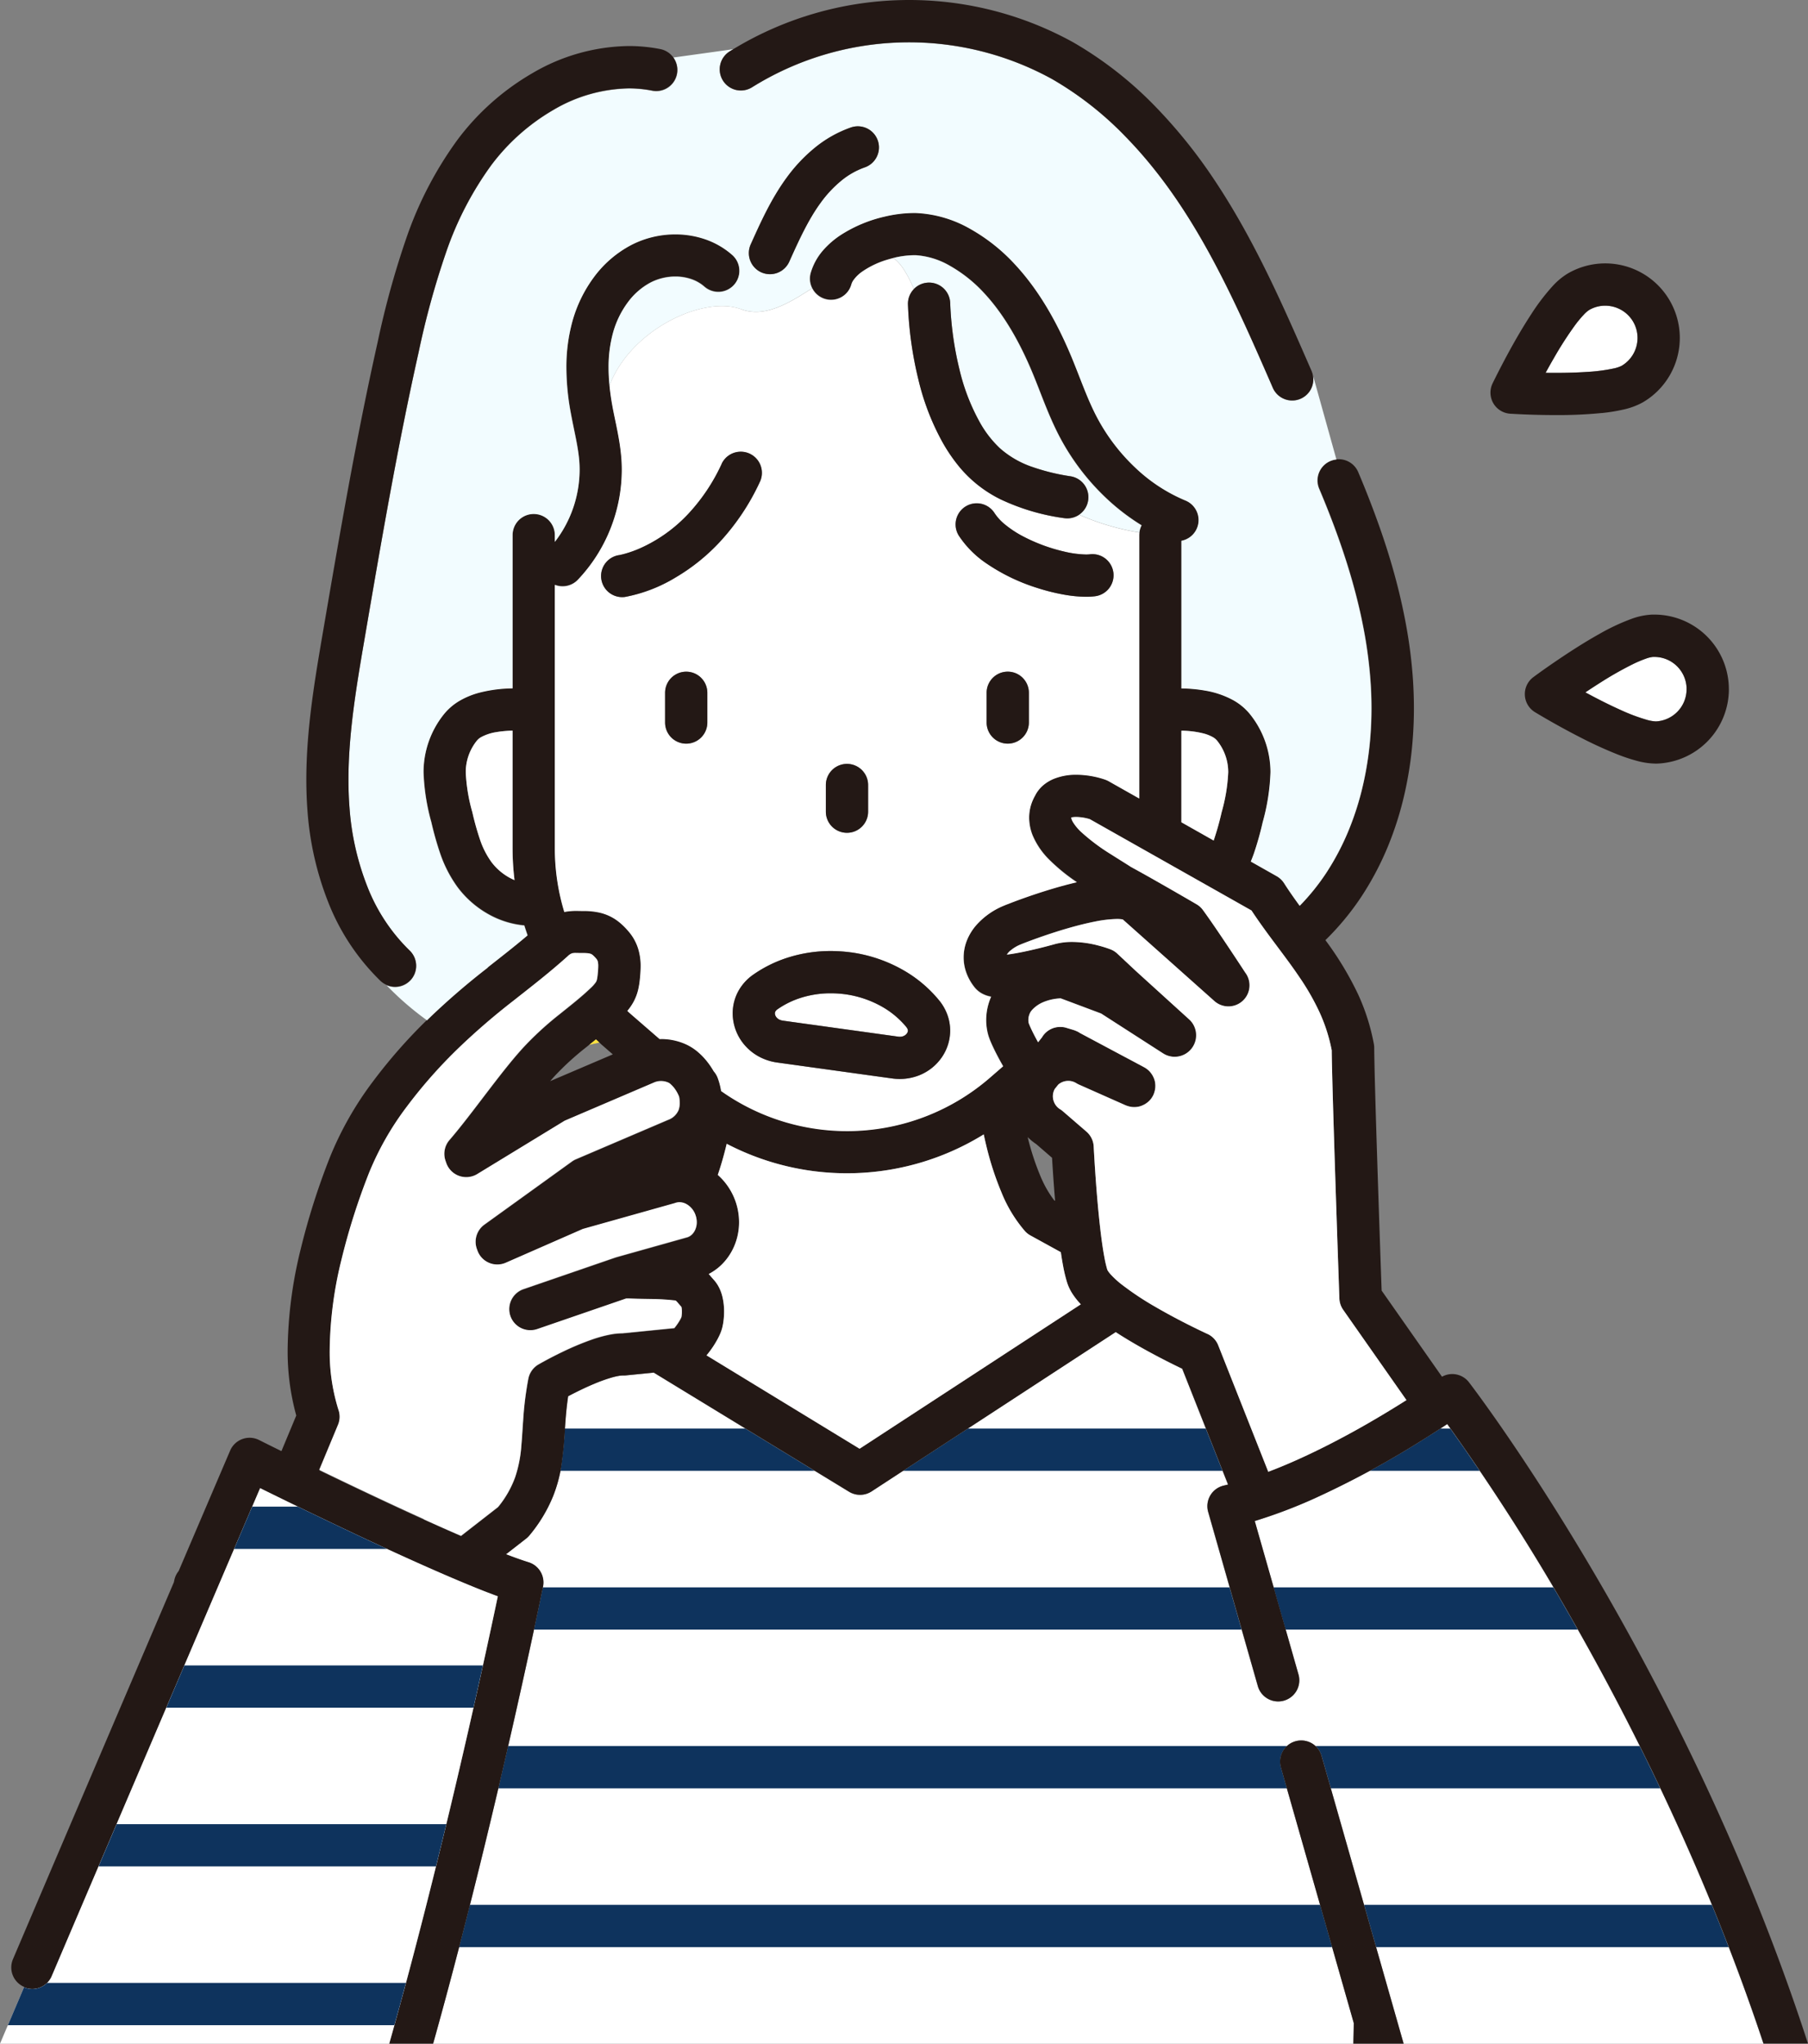<svg xmlns="http://www.w3.org/2000/svg" xmlns:xlink="http://www.w3.org/1999/xlink" width="485.16" height="548.34" viewBox="0 0 485.16 548.34">
  <rect x="0" y="0" width="485.16" height="548.34" fill="#808080" stroke="none"/>
  <defs>
    <clipPath id="clip-path">
      <path id="パス_81" data-name="パス 81" d="M145.69,425.71s-3.74,18.41-9.79,44.67c-5.16,22.41-12.02,50.55-19.7,77.96H363.16c.04-1.84.09-3.69.11-5.53l-19.56-68.6a5.672,5.672,0,0,1,10.91-3.11l22.03,77.24h96.53c-14.95-45.05-34.56-84.48-51.48-114.04a591.274,591.274,0,0,0-33.38-52.2c-2,1.33-4.56,2.99-7.58,4.86a245.7,245.7,0,0,1-28.04,15.09,134.019,134.019,0,0,1-16.04,6.07L348.4,449.3a5.672,5.672,0,1,1-10.91,3.11l-13.32-46.72a5.667,5.667,0,0,1,4.18-7.08c.38-.09.77-.19,1.15-.28l-12.3-31.09c-1.12-.54-2.62-1.27-4.37-2.16-3.76-1.92-8.61-4.54-13.15-7.47-.11-.07-.21-.14-.31-.21l-65.52,42.77a5.653,5.653,0,0,1-6.05.09L175.4,368.3l-7.56.75a6.1,6.1,0,0,1-.74.02h-.06a7.055,7.055,0,0,0-1.12.12,17.655,17.655,0,0,0-1.82.43,42.433,42.433,0,0,0-4.68,1.68c-2.4,1-4.88,2.21-7,3.34-.44,2.88-.66,5.61-.84,8.33a101.22,101.22,0,0,1-1.05,10.77,38.186,38.186,0,0,1-2.13,7.66,39.53,39.53,0,0,1-6.39,10.59,5.3,5.3,0,0,1-.9.87l-5.37,4.18c2.31.88,4.37,1.61,6.07,2.15a5.67,5.67,0,0,1,3.86,6.54Z" fill="#fff"/>
    </clipPath>
    <clipPath id="clip-path-2">
      <path id="パス_107" data-name="パス 107" d="M104.43,548.34c1.88-6.64,3.72-13.35,5.49-20.03,11.62-43.68,20.71-85.99,23.65-100-1.37-.51-2.81-1.05-4.32-1.65-3.43-1.36-7.18-2.94-11.12-4.65-7.87-3.42-16.45-7.38-24.4-11.14-9.76-4.62-18.58-8.93-23.94-11.58-.91,2.13-2.07,4.83-3.43,8.01-3.62,8.47-8.69,20.33-14.5,33.93-11.62,27.19-26.19,61.3-37.99,88.99h0a5.669,5.669,0,0,1-7.44,2.99c-2.29,5.38-4.45,10.45-6.44,15.13H104.42Z" fill="#fff"/>
    </clipPath>
  </defs>
  <g id="レイヤー_1" data-name="レイヤー 1" transform="translate(0.01)">
    <g id="グループ_24" data-name="グループ 24">
      <path id="パス_78" data-name="パス 78" d="M157.34,280.94a74.469,74.469,0,0,0-8.39,7.64c-.43.47-.88.97-1.34,1.5l16.81-7.18-2.83-2.46c-.27-.23-.51-.48-.77-.71-.93.22-1.84.42-2.74.61-.25.2-.5.4-.74.6Z" fill="none"/>
      <path id="パス_79" data-name="パス 79" d="M282.87,322.05l.26.14c-.4-4.73-.67-9.01-.82-11.56l-4.23-3.66a15.724,15.724,0,0,1-2.31-1.89,68.42,68.42,0,0,0,3.41,10.44,28.893,28.893,0,0,0,3.7,6.52Z" fill="none"/>
      <g id="グループ_20" data-name="グループ 20">
        <path id="パス_80" data-name="パス 80" d="M145.69,425.71s-3.74,18.41-9.79,44.67c-5.16,22.41-12.02,50.55-19.7,77.96H363.16c.04-1.84.09-3.69.11-5.53l-19.56-68.6a5.672,5.672,0,0,1,10.91-3.11l22.03,77.24h96.53c-14.95-45.05-34.56-84.48-51.48-114.04a591.274,591.274,0,0,0-33.38-52.2c-2,1.33-4.56,2.99-7.58,4.86a245.7,245.7,0,0,1-28.04,15.09,134.019,134.019,0,0,1-16.04,6.07L348.4,449.3a5.672,5.672,0,1,1-10.91,3.11l-13.32-46.72a5.667,5.667,0,0,1,4.18-7.08c.38-.09.77-.19,1.15-.28l-12.3-31.09c-1.12-.54-2.62-1.27-4.37-2.16-3.76-1.92-8.61-4.54-13.15-7.47-.11-.07-.21-.14-.31-.21l-65.52,42.77a5.653,5.653,0,0,1-6.05.09L175.4,368.3l-7.56.75a6.1,6.1,0,0,1-.74.02h-.06a7.055,7.055,0,0,0-1.12.12,17.655,17.655,0,0,0-1.82.43,42.433,42.433,0,0,0-4.68,1.68c-2.4,1-4.88,2.21-7,3.34-.44,2.88-.66,5.61-.84,8.33a101.22,101.22,0,0,1-1.05,10.77,38.186,38.186,0,0,1-2.13,7.66,39.53,39.53,0,0,1-6.39,10.59,5.3,5.3,0,0,1-.9.87l-5.37,4.18c2.31.88,4.37,1.61,6.07,2.15a5.67,5.67,0,0,1,3.86,6.54Z" fill="#fff"/>
        <g id="グループ_19" data-name="グループ 19" clip-path="url(#clip-path)">
          <g id="グループ_18" data-name="グループ 18">
            <line id="線_29" data-name="線 29" x2="611.78" transform="translate(-11.2 346.38)" fill="none" stroke="#0e335d" stroke-miterlimit="10" stroke-width="11.34"/>
            <line id="線_30" data-name="線 30" x2="611.78" transform="translate(-11.2 388.97)" fill="none" stroke="#0e335d" stroke-miterlimit="10" stroke-width="11.34"/>
            <line id="線_31" data-name="線 31" x2="611.78" transform="translate(-11.2 431.57)" fill="none" stroke="#0e335d" stroke-miterlimit="10" stroke-width="11.34"/>
            <line id="線_32" data-name="線 32" x2="611.78" transform="translate(-11.2 474.16)" fill="none" stroke="#0e335d" stroke-miterlimit="10" stroke-width="11.34"/>
            <line id="線_33" data-name="線 33" x2="611.78" transform="translate(-11.2 516.76)" fill="none" stroke="#0e335d" stroke-miterlimit="10" stroke-width="11.34"/>
          </g>
        </g>
      </g>
      <path id="パス_82" data-name="パス 82" d="M376.64,548.34,354.61,471.1a5.672,5.672,0,0,0-10.91,3.11l19.56,68.6c-.01,1.85-.07,3.69-.11,5.53h13.48Z" fill="#231815"/>
      <path id="パス_83" data-name="パス 83" d="M6.44,533.21h0a5.669,5.669,0,0,0,7.44-2.99h0c11.8-27.69,26.37-61.8,37.99-88.99,5.81-13.6,10.88-25.46,14.5-33.93,1.36-3.18,2.51-5.88,3.43-8.01,5.36,2.65,14.18,6.97,23.94,11.58,7.95,3.76,16.53,7.72,24.4,11.14,3.93,1.71,7.69,3.29,11.12,4.65q2.265.9,4.32,1.65c-2.94,14.01-12.03,56.32-23.65,100-1.78,6.68-3.61,13.38-5.49,20.03h11.78c7.68-27.41,14.53-55.55,19.7-77.96,6.05-26.26,9.78-44.63,9.79-44.67a5.66,5.66,0,0,0-3.86-6.54c-1.7-.53-3.76-1.26-6.07-2.15l5.37-4.18a6.172,6.172,0,0,0,.9-.87,39.684,39.684,0,0,0,6.39-10.59,38.188,38.188,0,0,0,2.13-7.66,100.975,100.975,0,0,0,1.05-10.77c.18-2.72.4-5.45.84-8.33,2.12-1.12,4.6-2.34,7-3.34a42.422,42.422,0,0,1,4.68-1.68,17.646,17.646,0,0,1,1.82-.43,7.055,7.055,0,0,1,1.12-.12h.06c.24,0,.5,0,.74-.02l7.56-.75,52.4,31.96a5.674,5.674,0,0,0,6.05-.09l65.52-42.77c.11.07.21.14.31.21,4.53,2.93,9.39,5.55,13.15,7.47,1.75.89,3.25,1.63,4.37,2.16l12.3,31.09c-.38.09-.77.2-1.15.28a5.667,5.667,0,0,0-4.18,7.08l13.32,46.72a5.672,5.672,0,1,0,10.91-3.11L336.7,408.1a135.745,135.745,0,0,0,16.04-6.07,243.3,243.3,0,0,0,28.04-15.09c3.02-1.87,5.58-3.53,7.58-4.86a592.864,592.864,0,0,1,33.38,52.2c16.92,29.56,36.53,69,51.48,114.04h11.93c-15.54-47.91-36.3-89.59-54.05-120.51-20.39-35.5-36.83-56.8-36.94-56.95a5.65,5.65,0,0,0-7.22-1.47l-16.2-23.11c0-.25-.02-.52-.03-.83-.2-5.6-.69-19.73-1.13-33.45-.22-6.86-.43-13.61-.58-19.14-.08-2.76-.14-5.22-.18-7.22s-.07-3.56-.07-4.47a5.859,5.859,0,0,0-.09-1.02,56.722,56.722,0,0,0-4.22-13.33,85.842,85.842,0,0,0-8.79-14.57l.03-.03a71.593,71.593,0,0,0,9.77-11.86,79.942,79.942,0,0,0,7.03-13.39,88.426,88.426,0,0,0,4.48-14.33,99.093,99.093,0,0,0,2.16-14.83q.285-3.9.28-7.82c0-2.37-.08-4.74-.22-7.1a129.392,129.392,0,0,0-1.78-14.62c-.86-4.81-1.96-9.57-3.25-14.26s-2.78-9.31-4.42-13.87-3.4-9.05-5.27-13.46a5.675,5.675,0,0,0-5.79-3.44,5.745,5.745,0,0,0-1.64.42,5.682,5.682,0,0,0-3.02,7.43c1.8,4.25,3.49,8.55,5.04,12.87s2.95,8.68,4.16,13.07,2.23,8.79,3.02,13.22a118.038,118.038,0,0,1,1.62,13.35q.2,3.18.2,6.38c0,2.34-.08,4.68-.25,7a88.8,88.8,0,0,1-1.92,13.16,77.3,77.3,0,0,1-3.91,12.51,68.176,68.176,0,0,1-6.02,11.48A58.965,58.965,0,0,1,348.8,243c-1.47-2.01-2.88-4.01-4.18-6.06a5.719,5.719,0,0,0-1.99-1.89l-6.95-3.93c.28-.67.53-1.33.77-1.99a86.006,86.006,0,0,0,2.42-8.55h0a56.262,56.262,0,0,0,2.09-13.38v-.37h0a24.863,24.863,0,0,0-5.45-15.2,15.5,15.5,0,0,0-4.57-3.83,23.937,23.937,0,0,0-7.59-2.57,40.476,40.476,0,0,0-6.29-.57v-39.6a5.67,5.67,0,0,0,1.06-10.83,43.636,43.636,0,0,1-13.44-8.81,51.848,51.848,0,0,1-10.38-13.7c-2.48-4.74-4.33-10.17-6.68-15.87-3.69-8.87-8.51-17.8-15.43-25.18a48.608,48.608,0,0,0-11.89-9.36,32.1,32.1,0,0,0-14.16-4.19c-.31-.01-.62-.02-.94-.02a33.86,33.86,0,0,0-7.77.97,36.784,36.784,0,0,0-11.64,4.85,23.519,23.519,0,0,0-4.92,4.24,15.821,15.821,0,0,0-3.3,6.04,5.67,5.67,0,1,0,10.92,3.06,4.079,4.079,0,0,1,.51-1.08,9.585,9.585,0,0,1,2.49-2.42,23.643,23.643,0,0,1,6.74-3.16c.5-.15,1-.29,1.51-.41a23.785,23.785,0,0,1,5.47-.74h.52a21.056,21.056,0,0,1,9.12,2.8,37.608,37.608,0,0,1,9.08,7.18c5.57,5.92,9.87,13.65,13.22,21.76,2.17,5.21,4.1,10.97,7.09,16.76a63.154,63.154,0,0,0,12.67,16.73,58.392,58.392,0,0,0,9.45,7.24,5.792,5.792,0,0,0-.59,1.89,5.676,5.676,0,0,0-.05.72v70.65l-8.21-4.64a6.227,6.227,0,0,0-.99-.44,24.388,24.388,0,0,0-7.65-1.3,15.667,15.667,0,0,0-5.99,1.07,10.744,10.744,0,0,0-2.86,1.7,8.975,8.975,0,0,0-2.11,2.57h0a1.509,1.509,0,0,0-.09.18c-.04.08-.09.15-.13.23h0a12.528,12.528,0,0,0-1.08,2.6,12.011,12.011,0,0,0-.44,3.18,13.038,13.038,0,0,0,.97,4.83,20.383,20.383,0,0,0,4.35,6.37,49.756,49.756,0,0,0,7.48,6.11c-4.24.98-8.45,2.29-11.92,3.46-1.94.66-3.63,1.27-4.95,1.77-.66.25-1.23.47-1.69.65s-.8.32-1.08.44a20.045,20.045,0,0,0-7.45,5.33,14.381,14.381,0,0,0-2.37,3.89,12.194,12.194,0,0,0-.15,8.86,13.783,13.783,0,0,0,2.15,3.78,6.76,6.76,0,0,0,2.21,1.8,8.069,8.069,0,0,0,2.26.74,15.563,15.563,0,0,0-1.33,6.27,14.854,14.854,0,0,0,.48,3.76c.1.39.2.69.31,1,.2.57.44,1.12.7,1.72.77,1.72,1.86,3.84,3.06,5.91l-3.56,3.09a58.487,58.487,0,0,1-72.11,3.55,17.976,17.976,0,0,0-.95-3.61,5.969,5.969,0,0,0-1.04-1.69,20.158,20.158,0,0,0-2.04-2.95,18.139,18.139,0,0,0-2.4-2.4,13.333,13.333,0,0,0-3.1-1.93,16.184,16.184,0,0,0-6.54-1.38c-.14,0-.29.02-.43.02l-7.95-6.9c-.25-.21-.47-.44-.72-.66l.21-.24a14.652,14.652,0,0,0,1.36-2,13.257,13.257,0,0,0,1.31-3.32,20.575,20.575,0,0,0,.51-3.18c.09-1,.19-2.07.19-3.25a15.328,15.328,0,0,0-.65-4.64,13.167,13.167,0,0,0-2.68-4.79,20.759,20.759,0,0,0-2.2-2.2,12.849,12.849,0,0,0-5.88-2.83,19.588,19.588,0,0,0-4-.36h-.36c-.37,0-.88-.02-1.54-.02a15.928,15.928,0,0,0-3.18.29,58.3,58.3,0,0,1-2.54-16.99V156.86a5.643,5.643,0,0,0,6.16-1.35,42.287,42.287,0,0,0,8.73-13.63,42.976,42.976,0,0,0,3.08-15.87c0-.96-.03-1.92-.1-2.89-.4-5.44-1.72-10.23-2.48-14.56-.31-1.73-.56-3.45-.72-5.17-.16-1.62-.25-3.23-.25-4.81a34.611,34.611,0,0,1,1.19-9.36,24.8,24.8,0,0,1,3.89-8.06,18.23,18.23,0,0,1,6.26-5.46,14.572,14.572,0,0,1,6.56-1.56,13.2,13.2,0,0,1,4.31.7,10.427,10.427,0,0,1,3.47,1.99,5.667,5.667,0,1,0,7.51-8.49,21.583,21.583,0,0,0-7.26-4.21,24.521,24.521,0,0,0-8.02-1.32,25.767,25.767,0,0,0-11.74,2.81,29.56,29.56,0,0,0-10.19,8.79,35.879,35.879,0,0,0-5.7,11.77A46.135,46.135,0,0,0,152,98.59a67.412,67.412,0,0,0,1.15,11.99c.91,4.96,2.06,9.36,2.33,13.35.05.69.07,1.39.07,2.09a31.744,31.744,0,0,1-6.64,19.3V143.5a5.67,5.67,0,1,0-11.34,0v41.12a36.664,36.664,0,0,0-8.82,1.13,22.138,22.138,0,0,0-5.06,2.01,15.5,15.5,0,0,0-4.57,3.83,24.9,24.9,0,0,0-5.45,15.19h0v.38a56.6,56.6,0,0,0,2.09,13.37h0a83.386,83.386,0,0,0,2.42,8.55,34.073,34.073,0,0,0,4.64,8.93h0a26.361,26.361,0,0,0,8.34,7.27,24.134,24.134,0,0,0,9.55,2.97c.28.89.57,1.78.88,2.65-3.56,3.02-7.02,5.7-10.66,8.57a196.043,196.043,0,0,0-15.3,13.15c-.34.32-.67.65-1,.98a140.838,140.838,0,0,0-14.62,16.65A89.714,89.714,0,0,0,88.56,310.4a188.848,188.848,0,0,0-7.98,25.16,116.2,116.2,0,0,0-3.4,26.4,64.486,64.486,0,0,0,2.31,17.84l-3.98,9.55c-.76-.38-1.46-.72-2.09-1.03-1.24-.62-2.22-1.1-2.89-1.44-.33-.17-.59-.29-.76-.38s-.26-.13-.26-.13a5.675,5.675,0,0,0-7.76,2.83s-5.6,13.09-13.82,32.33a5.607,5.607,0,0,0-1.16,2.43c-.04.18-.07.36-.11.54C34.45,453.06,17.11,493.65,3.47,525.66a5.669,5.669,0,0,0,2.99,7.44ZM317.01,196.05a25.94,25.94,0,0,1,5.89.73,11.12,11.12,0,0,1,2.44.94,4.09,4.09,0,0,1,1.25,1,13.466,13.466,0,0,1,2.99,8.3v.22a46.636,46.636,0,0,1-1.77,10.7h0a74.512,74.512,0,0,1-2.08,7.41c-.02.06-.04.11-.06.17l-8.65-4.89V196.04Zm-45.99,59.07a10.146,10.146,0,0,1,2.74-1.69c.12-.05.58-.24,1.2-.48,2.2-.85,6.73-2.51,11.58-3.91,2.42-.7,4.93-1.34,7.24-1.79a32.248,32.248,0,0,1,5.9-.7,8.847,8.847,0,0,1,1.57.12h.02l24.58,21.9a5.662,5.662,0,0,0,8.24-7.7c-.01-.02-.02-.03-.03-.05s-1.82-2.79-4.13-6.26c-1.15-1.73-2.43-3.63-3.67-5.45s-2.45-3.54-3.48-4.96a5.664,5.664,0,0,0-1.72-1.55s-2.9-1.69-6.55-3.79c-3.59-2.06-7.88-4.5-10.99-6.19-1.61-1.04-3.45-2.16-5.35-3.38a53.721,53.721,0,0,1-8.09-6.05,12.781,12.781,0,0,1-2.18-2.63,4.437,4.437,0,0,1-.38-.82,1.272,1.272,0,0,1-.07-.36v-.07a.812.812,0,0,0,.09-.02,6.869,6.869,0,0,1,1.27-.11,13.1,13.1,0,0,1,3.62.59l43.38,24.5c4.3,6.52,8.99,12.13,12.85,17.87a65.316,65.316,0,0,1,5.39,9.4,44.909,44.909,0,0,1,3.29,10.25c0,1.22.04,2.9.09,5,.2,8.63.69,24,1.13,37.24s.83,24.32.83,24.33a5.651,5.651,0,0,0,1.02,3.05l16.98,24.23c-3.1,1.97-6.85,4.27-11.04,6.65a208.731,208.731,0,0,1-18.63,9.52c-2.46,1.1-4.94,2.12-7.41,3.06l-13.42-33.92a5.63,5.63,0,0,0-2.92-3.07h-.01c-.32-.15-7.03-3.23-13.79-7.17a78.857,78.857,0,0,1-9.27-6.15,23.438,23.438,0,0,1-2.93-2.7,7.269,7.269,0,0,1-.7-.91,1.547,1.547,0,0,1-.13-.24l-.02-.04a29.679,29.679,0,0,1-.75-3.16c-.46-2.4-.88-5.52-1.25-8.8-.55-4.93-.96-10.22-1.24-14.27-.14-2.02-.24-3.73-.31-4.94-.03-.6-.06-1.07-.08-1.4a3.268,3.268,0,0,0-.02-.37v-.12a5.63,5.63,0,0,0-1.96-4.01l-6.31-5.45a5.508,5.508,0,0,0-.73-.54,4.047,4.047,0,0,1-1.45-1.52,4.207,4.207,0,0,1-.51-1.99,4.056,4.056,0,0,1,.51-1.95l.94-1.17a4.06,4.06,0,0,1,.69-.48,4.207,4.207,0,0,1,1.99-.51,4.062,4.062,0,0,1,2.15.61c.2.12.46.26.67.36l12.57,5.58s.05.02.08.03c.1.04.2.08.3.11a2.248,2.248,0,0,0,.24.08c.1.03.2.06.3.08.08.02.16.04.25.06s.2.03.29.05.17.03.26.04.18.01.28.02.19.01.28.01h.26a1.321,1.321,0,0,0,.28-.02,2.3,2.3,0,0,0,.26-.03c.09-.01.19-.03.28-.04l.26-.06a2.678,2.678,0,0,0,.27-.07c.09-.03.17-.06.26-.09s.17-.06.25-.09.18-.08.26-.12.16-.07.23-.11c.09-.04.17-.09.26-.14a2.527,2.527,0,0,0,.22-.13c.08-.05.16-.11.24-.17l.21-.15c.07-.06.15-.12.22-.18s.14-.12.2-.18l.19-.19c.07-.07.13-.14.2-.22s.11-.13.16-.2.13-.16.19-.25c.05-.07.09-.14.14-.22s.11-.18.16-.27c.01-.02.03-.05.04-.07.03-.06.06-.12.09-.19l.09-.18c.01-.03.02-.05.03-.08.04-.1.08-.2.11-.3a2.248,2.248,0,0,0,.08-.24c.03-.1.06-.2.08-.3.02-.08.04-.16.06-.25s.03-.2.05-.29.03-.17.04-.26a2.641,2.641,0,0,1,.02-.28c0-.09.01-.18.01-.28v-.26a1.275,1.275,0,0,0-.02-.28,2.3,2.3,0,0,0-.03-.26,2.693,2.693,0,0,0-.04-.28c-.02-.09-.04-.17-.06-.26a2.678,2.678,0,0,0-.07-.27c-.03-.09-.06-.17-.09-.26s-.06-.17-.09-.25-.08-.17-.12-.26-.07-.16-.11-.23c-.04-.09-.09-.17-.14-.26a2.527,2.527,0,0,0-.13-.22c-.05-.08-.11-.16-.17-.24l-.15-.21c-.06-.07-.12-.15-.18-.22s-.12-.14-.18-.2l-.19-.19c-.07-.07-.14-.13-.21-.2a6,6,0,0,0-1.01-.69l-17.23-9.19c-.17-.11-.3-.19-.4-.25-.24-.13-.37-.19-.48-.24-.2-.09-.31-.13-.41-.17-.17-.06-.29-.1-.42-.15-.42-.14-.89-.28-1.29-.39l-.47-.14-.06-.02h-.01c-.12-.04-.24-.08-.36-.11-.06-.01-.11-.03-.21-.05-.05-.01-.11-.02-.23-.04-.06-.01-.14-.02-.26-.04a5.818,5.818,0,0,0-.71-.04h-.15a2.6,2.6,0,0,0-.41.03,5.963,5.963,0,0,0-.67.11,6.181,6.181,0,0,0-.88.27,5.478,5.478,0,0,0-.98.51,5.6,5.6,0,0,0-1.78,1.86.076.076,0,0,1-.02.04l-1.04,1.3c-.5-.9-.98-1.81-1.39-2.63-.35-.7-.65-1.34-.85-1.82-.1-.24-.18-.44-.23-.56l-.03-.09a3.555,3.555,0,0,1-.11-.89,4.367,4.367,0,0,1,.52-2.02,4.084,4.084,0,0,1,.62-.81,8.421,8.421,0,0,1,2.81-1.92,13.241,13.241,0,0,1,4.73-1.04l10.85,4.07,16.63,10.7a5.76,5.76,0,0,0,7.13-9l-14.45-13.12-4.97-4.65a5.736,5.736,0,0,0-1.8-1.14,30.4,30.4,0,0,0-3.2-1.01,28.511,28.511,0,0,0-7.1-.99,17.669,17.669,0,0,0-4.65.58l-.07.02h-.02c-.27.08-2.99.84-6.17,1.57-1.59.36-3.29.71-4.83.97-.65.11-1.26.19-1.82.26a4.669,4.669,0,0,1,.87-1.02Zm12.11,67.08-.26-.14a29.283,29.283,0,0,1-3.7-6.52,68.787,68.787,0,0,1-3.41-10.44,15.111,15.111,0,0,0,2.31,1.89l4.23,3.66c.15,2.55.42,6.83.82,11.56Zm-93.38,41.26a25.406,25.406,0,0,0,2.38-3.42,18.981,18.981,0,0,0,.91-1.72,11.967,11.967,0,0,0,.73-1.94,14.551,14.551,0,0,0,.39-2.11,19.456,19.456,0,0,0,.14-2.36,16.654,16.654,0,0,0-.45-3.99,11.905,11.905,0,0,0-.79-2.25,9.371,9.371,0,0,0-1.59-2.37c-.29-.32-.62-.72-1.07-1.23l-.22-.25a14.706,14.706,0,0,0,3.32-2.37,15.359,15.359,0,0,0,3.46-4.97,16.383,16.383,0,0,0,1.36-6.55,16.986,16.986,0,0,0-5.71-12.7c.92-2.67,1.71-5.48,2.39-8.34a69.782,69.782,0,0,0,68.97-2.52c.21.97.42,1.95.66,2.91A80.978,80.978,0,0,0,268.76,320a37.1,37.1,0,0,0,6.28,10.33,5.545,5.545,0,0,0,1.47,1.16l8.15,4.48c.19,1.28.39,2.53.61,3.69a37.793,37.793,0,0,0,1.09,4.51,12.755,12.755,0,0,0,1.38,2.9,19.664,19.664,0,0,0,2.29,2.89l-59.37,38.75-41.07-25.05.16-.19ZM136.63,235.45a15.166,15.166,0,0,1-4.75-4.13,22.545,22.545,0,0,1-3.06-5.97,74.735,74.735,0,0,1-2.08-7.42h0a46.473,46.473,0,0,1-1.77-10.69v-.22a13.487,13.487,0,0,1,2.99-8.3,4.09,4.09,0,0,1,1.25-1,12.94,12.94,0,0,1,4-1.29,29.025,29.025,0,0,1,4.32-.39v31.67a69.38,69.38,0,0,0,.53,8.43,12.537,12.537,0,0,1-1.43-.69Zm24.97,44.99,2.83,2.46-16.81,7.18c.46-.52.9-1.03,1.34-1.5a74.469,74.469,0,0,1,8.39-7.64c.25-.2.49-.4.74-.6.6-.48,1.2-.97,1.81-1.46.31.28.61.57.92.85.26.23.51.48.77.71ZM90.85,378.39a51.647,51.647,0,0,1-2.36-16.33,104.968,104.968,0,0,1,3.1-23.79,175.991,175.991,0,0,1,7.5-23.62,78.37,78.37,0,0,1,10.02-17.56,130.028,130.028,0,0,1,14.36-16.2,183.986,183.986,0,0,1,14.46-12.42c4.64-3.67,9.34-7.27,14.46-11.87a3.232,3.232,0,0,1,1.12-.74,3.392,3.392,0,0,1,1.08-.1c.38,0,.89.02,1.54.02h.34a9.6,9.6,0,0,1,1.62.11,1.988,1.988,0,0,1,.49.13,1.552,1.552,0,0,1,.42.25,7.7,7.7,0,0,1,1,1.01,1.69,1.69,0,0,1,.4.69,4.61,4.61,0,0,1,.14,1.3c0,.55-.05,1.28-.14,2.16a10.283,10.283,0,0,1-.2,1.41,2.071,2.071,0,0,1-.29.74,10.286,10.286,0,0,1-1.46,1.63c-2.52,2.41-5.24,4.53-8.25,6.95a84.932,84.932,0,0,0-9.6,8.78c-3.32,3.6-6.76,8.09-10.2,12.59-3.42,4.49-6.83,8.99-9.78,12.41a5.645,5.645,0,0,0-1.05,5.61l.21.6a5.676,5.676,0,0,0,8.3,2.95l23.47-14.32,24.11-10.31a4.917,4.917,0,0,1,1.74-.33,4.777,4.777,0,0,1,1.97.42,2.456,2.456,0,0,1,.5.33,7.716,7.716,0,0,1,1.31,1.45,9.087,9.087,0,0,1,1,1.83l.06.12a8.662,8.662,0,0,1,.16,1.63,5.771,5.771,0,0,1-.3,1.99,4.847,4.847,0,0,1-1.07,1.54,4.8,4.8,0,0,1-1.63,1.04l-.18.07-24.64,10.53a5.838,5.838,0,0,0-1.09.61l-23.5,16.94a5.688,5.688,0,0,0-2.03,6.5l.16.44a5.668,5.668,0,0,0,7.62,3.3l20.67-9.06,24.55-6.9.31-.1a3.352,3.352,0,0,1,1.08-.18,3.939,3.939,0,0,1,1.86.5,5.341,5.341,0,0,1,2.45,2.99,5.63,5.63,0,0,1,.32,1.85,4.939,4.939,0,0,1-.41,2.01,3.955,3.955,0,0,1-.9,1.31,3.146,3.146,0,0,1-1.17.72l-19.11,5.37s-.05.02-.08.03a1.544,1.544,0,0,0-.23.07l-24.59,8.46a5.673,5.673,0,1,0,3.69,10.73l23.87-8.21c.15,0,.3-.01.41-.01h.17c3.54.13,5.57.13,7.17.17s2.77.09,5.14.34a2.337,2.337,0,0,1,.36.06l.07.02.07.06a7.352,7.352,0,0,1,.57.62c.22.26.52.6.86.99.02.08.04.18.06.31a6.6,6.6,0,0,1,.06.95,7.891,7.891,0,0,1-.06,1.02c-.02.15-.04.27-.05.37a.155.155,0,0,1-.02.08,6.3,6.3,0,0,1-.38.76,15.178,15.178,0,0,1-1.4,2.05c-.05.06-.09.1-.13.15l-13.89,1.38a16.868,16.868,0,0,0-3.05.29,34.567,34.567,0,0,0-5.2,1.4,74.17,74.17,0,0,0-7.69,3.21c-2.46,1.17-4.73,2.38-6.57,3.43a5.686,5.686,0,0,0-2.76,3.83,89.18,89.18,0,0,0-1.39,11.11c-.18,2.48-.3,4.75-.49,6.84a34.645,34.645,0,0,1-1.66,8.49,27.326,27.326,0,0,1-4.59,8.02l-9.94,7.74c-3.2-1.39-6.56-2.87-9.96-4.42-9.78-4.43-19.94-9.27-28.04-13.2l5.03-12.08a5.628,5.628,0,0,0,.14-3.98Z" fill="#231815"/>
      <path id="パス_84" data-name="パス 84" d="M286.04,276.29h0v0Z" fill="#231815"/>
      <path id="パス_85" data-name="パス 85" d="M194.99,306.9c-.68,2.86-1.48,5.66-2.39,8.34a16.986,16.986,0,0,1,5.71,12.7,16.214,16.214,0,0,1-1.36,6.55,15.576,15.576,0,0,1-3.46,4.97,14.706,14.706,0,0,1-3.32,2.37c.07.08.16.17.22.25.44.51.78.91,1.07,1.23a9.645,9.645,0,0,1,1.59,2.37,11.243,11.243,0,0,1,.79,2.25,16.653,16.653,0,0,1,.45,3.99,19.332,19.332,0,0,1-.14,2.36,16.042,16.042,0,0,1-.39,2.11,11.97,11.97,0,0,1-.73,1.94c-.27.58-.58,1.15-.91,1.72a26.742,26.742,0,0,1-2.38,3.42l-.16.19,41.07,25.05,59.37-38.75a19.022,19.022,0,0,1-2.29-2.89,12.555,12.555,0,0,1-1.38-2.9,37.791,37.791,0,0,1-1.09-4.51c-.22-1.16-.42-2.4-.61-3.69l-8.15-4.48a5.664,5.664,0,0,1-1.47-1.16A37.1,37.1,0,0,1,268.75,320a81.32,81.32,0,0,1-4.13-12.72c-.23-.96-.45-1.94-.66-2.91a69.782,69.782,0,0,1-68.97,2.52Z" fill="#fff"/>
      <path id="パス_86" data-name="パス 86" d="M245.23,77.54a5.594,5.594,0,0,1,3.84-1.71,5.681,5.681,0,0,1,5.89,5.44,88.531,88.531,0,0,0,2.48,17.84,55.263,55.263,0,0,0,5.34,13.97,28.754,28.754,0,0,0,5.5,7.17,25.652,25.652,0,0,0,8.91,5.1,56.349,56.349,0,0,0,10.07,2.44,5.667,5.667,0,0,1,2.29,10.29,65.9,65.9,0,0,0,16.17,4.77,5.792,5.792,0,0,1,.59-1.89,57.83,57.83,0,0,1-9.45-7.24,62.944,62.944,0,0,1-12.67-16.73c-3-5.78-4.92-11.55-7.09-16.76-3.36-8.11-7.65-15.84-13.22-21.76a37.609,37.609,0,0,0-9.08-7.18,20.827,20.827,0,0,0-9.12-2.8h-.52a24.276,24.276,0,0,0-5.47.74c2.02,1.27,3.76,4.25,5.56,8.31Z" fill="#f2fcff"/>
      <path id="パス_87" data-name="パス 87" d="M158.09,280.34c.9-.19,1.81-.39,2.74-.61-.31-.28-.62-.56-.92-.85-.61.49-1.22.98-1.81,1.46Z" fill="#ffe33f"/>
      <path id="パス_88" data-name="パス 88" d="M130.89,259.56c3.64-2.87,7.1-5.55,10.66-8.57-.31-.88-.6-1.76-.88-2.65a24.134,24.134,0,0,1-9.55-2.97,26.693,26.693,0,0,1-8.34-7.26h0a34.08,34.08,0,0,1-4.64-8.93,86,86,0,0,1-2.42-8.55h0a56.261,56.261,0,0,1-2.09-13.38v-.37h0a24.863,24.863,0,0,1,5.45-15.2,15.5,15.5,0,0,1,4.57-3.83,21.351,21.351,0,0,1,5.06-2.01,37.173,37.173,0,0,1,8.82-1.13V143.59a5.67,5.67,0,0,1,11.34,0v1.82a31.744,31.744,0,0,0,6.64-19.3c0-.7-.02-1.39-.07-2.09-.27-3.99-1.42-8.39-2.33-13.35a67.5,67.5,0,0,1-1.15-11.99,46.135,46.135,0,0,1,1.61-12.41,36.28,36.28,0,0,1,5.7-11.77,29.559,29.559,0,0,1,10.19-8.79A25.767,25.767,0,0,1,181.2,62.9a24.521,24.521,0,0,1,8.02,1.32,21.583,21.583,0,0,1,7.26,4.21,5.667,5.667,0,1,1-7.51,8.49,10.329,10.329,0,0,0-3.47-1.99,13.159,13.159,0,0,0-4.31-.7,14.572,14.572,0,0,0-6.56,1.56,18.23,18.23,0,0,0-6.26,5.46,24.8,24.8,0,0,0-3.89,8.06,34.611,34.611,0,0,0-1.19,9.36c0,1.58.09,3.19.25,4.81,5.49-14.8,24.96-24.31,35.35-20.51,6.23,2.28,12.51-1.42,19.02-5.64a5.607,5.607,0,0,1-.4-4.08,16.093,16.093,0,0,1,3.3-6.04,22.985,22.985,0,0,1,4.92-4.24,36.99,36.99,0,0,1,11.64-4.84,35.073,35.073,0,0,1,7.77-.97c.31,0,.63,0,.94.02a32.1,32.1,0,0,1,14.16,4.19,48.609,48.609,0,0,1,11.89,9.36c6.92,7.38,11.74,16.31,15.43,25.18,2.35,5.7,4.2,11.13,6.68,15.87a51.848,51.848,0,0,0,10.38,13.7,44.121,44.121,0,0,0,13.44,8.81A5.67,5.67,0,0,1,317,145.12v39.6a39.287,39.287,0,0,1,6.29.57,24.02,24.02,0,0,1,7.59,2.57,15.5,15.5,0,0,1,4.57,3.83,24.9,24.9,0,0,1,5.45,15.19h0v.38a56.6,56.6,0,0,1-2.09,13.37h0a83.377,83.377,0,0,1-2.42,8.55c-.24.66-.49,1.32-.77,1.99l6.95,3.93a5.719,5.719,0,0,1,1.99,1.89c1.3,2.04,2.72,4.05,4.18,6.06a59.592,59.592,0,0,0,7.15-8.87,68.177,68.177,0,0,0,6.02-11.48,77.3,77.3,0,0,0,3.91-12.51,88.8,88.8,0,0,0,1.92-13.16c.17-2.33.25-4.67.25-7q0-3.2-.2-6.38a120.375,120.375,0,0,0-1.62-13.35c-.79-4.43-1.81-8.84-3.02-13.22s-2.61-8.74-4.16-13.07-3.24-8.62-5.04-12.87a5.668,5.668,0,0,1,3.02-7.43,5.745,5.745,0,0,1,1.64-.42l-6.52-23.38-.16-.36a5.667,5.667,0,1,1-10.39,4.53q-1.335-3.075-2.68-6.14c-4.48-10.21-9.05-20.26-14.28-29.81-2.09-3.82-4.29-7.56-6.63-11.19-1.75-2.72-3.59-5.39-5.51-7.98s-3.94-5.11-6.05-7.53c-1.4-1.61-2.85-3.18-4.33-4.7a89.541,89.541,0,0,0-19.75-15.49,79.619,79.619,0,0,0-80.46,2.17,5.667,5.667,0,1,1-6.12-9.54c.37-.23.74-.45,1.11-.68l-16.18,2.25a5.662,5.662,0,0,1-5.65,8.93,32.748,32.748,0,0,0-6.31-.61,41.126,41.126,0,0,0-20.23,5.78,55.843,55.843,0,0,0-16.66,14.82,88.5,88.5,0,0,0-12.13,23.4,223.219,223.219,0,0,0-7.34,26.69c-5.69,25.42-10.11,51.21-14.54,77.07-2.2,12.79-4.31,25.41-4.31,37.71q0,3.72.27,7.41a71.626,71.626,0,0,0,4.75,21.17,48.713,48.713,0,0,0,11.38,17.27,5.66,5.66,0,0,1-6.15,9.3c.48.49.95.99,1.45,1.47a79.994,79.994,0,0,0,9.39,7.92c.33-.33.67-.66,1-.98a193.9,193.9,0,0,1,15.3-13.15ZM210.96,47.84a42.8,42.8,0,0,1,7.47-8.02,32.139,32.139,0,0,1,9.95-5.64,5.667,5.667,0,0,1,3.65,10.73,20.683,20.683,0,0,0-6.42,3.67,31.61,31.61,0,0,0-5.48,5.91c-3.27,4.5-5.77,9.95-8.36,15.73a5.673,5.673,0,0,1-10.35-4.65c2.61-5.78,5.36-11.97,9.53-17.74Z" fill="#f2fcff"/>
      <path id="パス_89" data-name="パス 89" d="M317.01,220.63l8.65,4.89c.02-.06.04-.11.06-.17a74.733,74.733,0,0,0,2.08-7.42h0a46.472,46.472,0,0,0,1.77-10.69v-.22a13.487,13.487,0,0,0-2.99-8.3,4.09,4.09,0,0,0-1.25-1,10.46,10.46,0,0,0-2.44-.94,25.319,25.319,0,0,0-5.89-.73v24.59Z" fill="#fff"/>
      <path id="パス_90" data-name="パス 90" d="M137.53,227.71V196.04a29.026,29.026,0,0,0-4.32.39,12.679,12.679,0,0,0-4,1.29,4.09,4.09,0,0,0-1.25,1,13.466,13.466,0,0,0-2.99,8.3v.22a46.636,46.636,0,0,0,1.77,10.7h0a74.514,74.514,0,0,0,2.08,7.41,22.545,22.545,0,0,0,3.06,5.97,15.424,15.424,0,0,0,4.75,4.13,14.4,14.4,0,0,0,1.43.69,69.507,69.507,0,0,1-.53-8.43Z" fill="#fff"/>
      <path id="パス_91" data-name="パス 91" d="M198.89,82.97c-10.39-3.8-29.86,5.71-35.35,20.51.17,1.71.41,3.44.72,5.17.77,4.34,2.08,9.13,2.48,14.56.07.96.1,1.92.1,2.89a43.053,43.053,0,0,1-11.81,29.5,5.669,5.669,0,0,1-6.16,1.35v70.77a58.692,58.692,0,0,0,2.54,16.99,15.868,15.868,0,0,1,3.18-.29c.66,0,1.17.02,1.54.02h.36a19.588,19.588,0,0,1,4,.36,12.916,12.916,0,0,1,3.77,1.37,13.121,13.121,0,0,1,2.11,1.46,18.277,18.277,0,0,1,2.2,2.2,13.023,13.023,0,0,1,2.68,4.79,15.648,15.648,0,0,1,.65,4.64,31.987,31.987,0,0,1-.19,3.25,20.965,20.965,0,0,1-.51,3.18,13.258,13.258,0,0,1-1.31,3.32,14.652,14.652,0,0,1-1.36,2l-.21.24c.24.22.47.44.72.66l7.95,6.9c.14,0,.29-.02.43-.02a16.149,16.149,0,0,1,6.54,1.38,13.809,13.809,0,0,1,3.1,1.93,18.138,18.138,0,0,1,2.4,2.4,21.286,21.286,0,0,1,2.04,2.95,5.7,5.7,0,0,1,1.04,1.69,17.977,17.977,0,0,1,.95,3.61,58.487,58.487,0,0,0,72.11-3.55l3.56-3.09c-1.19-2.07-2.29-4.19-3.06-5.91-.27-.6-.5-1.15-.7-1.72-.11-.31-.21-.61-.31-1a14.911,14.911,0,0,1-.48-3.76,15.564,15.564,0,0,1,1.33-6.27,8.069,8.069,0,0,1-2.26-.74,6.633,6.633,0,0,1-2.21-1.8,13.783,13.783,0,0,1-2.15-3.78,12.067,12.067,0,0,1-.76-4.23,12.364,12.364,0,0,1,.91-4.63,14.381,14.381,0,0,1,2.37-3.89,19.964,19.964,0,0,1,7.45-5.33c.28-.12.62-.26,1.09-.44s1.03-.4,1.69-.65c1.32-.5,3.02-1.11,4.95-1.77,3.47-1.17,7.69-2.48,11.92-3.46a49.261,49.261,0,0,1-7.48-6.11,20.154,20.154,0,0,1-4.35-6.37,12.84,12.84,0,0,1-.97-4.83,11.615,11.615,0,0,1,.44-3.18,12.53,12.53,0,0,1,1.08-2.6h0c.04-.08.09-.15.13-.23.03-.06.06-.13.09-.19h0a9.142,9.142,0,0,1,2.11-2.57,10.9,10.9,0,0,1,2.86-1.7,15.9,15.9,0,0,1,5.99-1.07,24.387,24.387,0,0,1,7.65,1.3,6.769,6.769,0,0,1,.99.44l8.21,4.64V143.61a5.808,5.808,0,0,1,.05-.72,65.9,65.9,0,0,1-16.17-4.77,5.652,5.652,0,0,1-4.06.91,58.313,58.313,0,0,1-17-5.03,33.633,33.633,0,0,1-10.86-8.45,45.16,45.16,0,0,1-4.67-6.76,66.477,66.477,0,0,1-6.53-16.9,99.9,99.9,0,0,1-2.81-20.15,5.629,5.629,0,0,1,1.61-4.17c-1.8-4.06-3.53-7.04-5.56-8.31-.5.12-1,.26-1.51.41a23.784,23.784,0,0,0-6.74,3.16,9.749,9.749,0,0,0-2.49,2.42,3.81,3.81,0,0,0-.51,1.08,5.666,5.666,0,0,1-10.52,1.02c-6.52,4.22-12.8,7.92-19.02,5.64ZM178.46,193.86v-7.97a5.67,5.67,0,0,1,11.34,0v7.97a5.67,5.67,0,0,1-11.34,0Zm97.62,0a5.67,5.67,0,0,1-11.34,0v-7.97a5.67,5.67,0,0,1,11.34,0ZM259.04,135.9a5.674,5.674,0,0,1,7.82,1.76,13.519,13.519,0,0,0,2.84,3.09,28.437,28.437,0,0,0,4.58,3.04,46.154,46.154,0,0,0,11.17,4.18,27.316,27.316,0,0,0,5.95.81,8.56,8.56,0,0,0,1-.05,5.669,5.669,0,1,1,1.32,11.26,19.923,19.923,0,0,1-2.32.13,34.454,34.454,0,0,1-6.26-.64,55.164,55.164,0,0,1-6.88-1.75,51.528,51.528,0,0,1-13.76-6.69,26.9,26.9,0,0,1-7.22-7.32,5.674,5.674,0,0,1,1.76-7.82ZM221.6,210.63a5.67,5.67,0,1,1,11.34,0v7.15a5.67,5.67,0,1,1-11.34,0Zm1.31,44.54a42.154,42.154,0,0,1,5.42.36h.06a39.15,39.15,0,0,1,14.04,4.8,34.907,34.907,0,0,1,9.59,8.11,13.238,13.238,0,0,1,2.2,3.87,12.373,12.373,0,0,1,.74,4.21,12.691,12.691,0,0,1-2.3,7.24,13.319,13.319,0,0,1-5.93,4.72,14.116,14.116,0,0,1-5.29,1.02,15.958,15.958,0,0,1-2.06-.14h0l-30.8-4.27a14.487,14.487,0,0,1-4.88-1.57,13.641,13.641,0,0,1-3.81-3.02,13.119,13.119,0,0,1-3.29-8.62,12.432,12.432,0,0,1,1.38-5.69,12.977,12.977,0,0,1,4.11-4.66,34.455,34.455,0,0,1,9.19-4.56,37.72,37.72,0,0,1,11.63-1.8ZM203.93,129.22a61.668,61.668,0,0,1-10.88,16.29,52.435,52.435,0,0,1-11.68,9.38,40.608,40.608,0,0,1-13.66,5.28,5.665,5.665,0,0,1-1.64-11.21h.02c.03,0,.11-.02.22-.04.22-.04.59-.13,1.09-.26a30.382,30.382,0,0,0,4.28-1.51,39.987,39.987,0,0,0,13.11-9.38,50.563,50.563,0,0,0,8.87-13.33,5.673,5.673,0,0,1,10.28,4.8Z" fill="#fff"/>
      <path id="パス_92" data-name="パス 92" d="M226.8,266.77a29.465,29.465,0,0,0-3.9-.26,26.543,26.543,0,0,0-8.14,1.25,22.628,22.628,0,0,0-6.15,3.04,1.818,1.818,0,0,0-.57.6,1.108,1.108,0,0,0-.12.49,1.636,1.636,0,0,0,.25.84,2.166,2.166,0,0,0,.86.8,2.934,2.934,0,0,0,1.08.33l30.8,4.27-.78,5.62.78-5.62a3.047,3.047,0,0,0,.5.04,2.421,2.421,0,0,0,1.39-.38,1.913,1.913,0,0,0,.69-.78,1.175,1.175,0,0,0,.11-.48,1.131,1.131,0,0,0-.07-.37,1.844,1.844,0,0,0-.34-.57,23.365,23.365,0,0,0-6.46-5.44,27.584,27.584,0,0,0-9.95-3.38Z" fill="#fff"/>
      <path id="パス_93" data-name="パス 93" d="M227.27,223.45a5.672,5.672,0,0,0,5.67-5.67v-7.15a5.67,5.67,0,1,0-11.34,0v7.15A5.672,5.672,0,0,0,227.27,223.45Z" fill="#231815"/>
      <path id="パス_94" data-name="パス 94" d="M197.98,266.19a12.493,12.493,0,0,0-1.38,5.69,13.087,13.087,0,0,0,3.29,8.62,13.5,13.5,0,0,0,3.81,3.02,14.416,14.416,0,0,0,4.88,1.57l30.8,4.27h0a14.358,14.358,0,0,0,2.06.14,14.116,14.116,0,0,0,5.29-1.02,13.319,13.319,0,0,0,5.93-4.72,12.691,12.691,0,0,0,2.3-7.24,12.373,12.373,0,0,0-.74-4.21,13.112,13.112,0,0,0-2.2-3.87,34.422,34.422,0,0,0-9.59-8.11,38.952,38.952,0,0,0-14.04-4.79h-.06a40.473,40.473,0,0,0-5.42-.37,37.816,37.816,0,0,0-11.63,1.8,34.161,34.161,0,0,0-9.19,4.56,13.06,13.06,0,0,0-4.11,4.66Zm45.23,9.4a1.844,1.844,0,0,1,.34.57,1.046,1.046,0,0,1,.07.37,1.175,1.175,0,0,1-.11.48,1.853,1.853,0,0,1-.69.78,2.421,2.421,0,0,1-1.39.38,3.047,3.047,0,0,1-.5-.04l-.78,5.62.78-5.62-30.8-4.27a3.543,3.543,0,0,1-1.08-.33,2.166,2.166,0,0,1-.86-.8,1.593,1.593,0,0,1-.25-.84.988.988,0,0,1,.12-.49,1.712,1.712,0,0,1,.57-.6,23.218,23.218,0,0,1,6.15-3.04,26.243,26.243,0,0,1,8.14-1.25,29.46,29.46,0,0,1,3.9.26,27.775,27.775,0,0,1,9.95,3.38,23.389,23.389,0,0,1,6.46,5.44Z" fill="#231815"/>
      <path id="パス_95" data-name="パス 95" d="M189.8,193.86v-7.97a5.67,5.67,0,0,0-11.34,0v7.97a5.67,5.67,0,0,0,11.34,0Z" fill="#231815"/>
      <path id="パス_96" data-name="パス 96" d="M193.66,124.43a50.564,50.564,0,0,1-8.87,13.33,39.885,39.885,0,0,1-13.11,9.38,30.382,30.382,0,0,1-4.28,1.51c-.5.13-.87.21-1.09.26-.11.02-.19.04-.22.04h-.02a5.665,5.665,0,0,0,1.64,11.21,40.609,40.609,0,0,0,13.66-5.28,52.435,52.435,0,0,0,11.68-9.38,62.078,62.078,0,0,0,10.88-16.29,5.673,5.673,0,0,0-10.28-4.8Z" fill="#231815"/>
      <path id="パス_97" data-name="パス 97" d="M270.41,180.21a5.672,5.672,0,0,0-5.67,5.67v7.97a5.67,5.67,0,0,0,11.34,0v-7.97A5.672,5.672,0,0,0,270.41,180.21Z" fill="#231815"/>
      <path id="パス_98" data-name="パス 98" d="M264.5,151.04a51.382,51.382,0,0,0,13.76,6.69,54.308,54.308,0,0,0,6.88,1.75,36.333,36.333,0,0,0,6.26.64,19.92,19.92,0,0,0,2.32-.13,5.669,5.669,0,1,0-1.32-11.26,8.434,8.434,0,0,1-1,.05,28.032,28.032,0,0,1-5.95-.81,46.155,46.155,0,0,1-11.17-4.18,28,28,0,0,1-4.58-3.04,13.519,13.519,0,0,1-2.84-3.09,5.668,5.668,0,0,0-9.58,6.06,26.764,26.764,0,0,0,7.22,7.32Z" fill="#231815"/>
      <path id="パス_99" data-name="パス 99" d="M194.02,21.66a5.672,5.672,0,0,0,7.83,1.71,79.619,79.619,0,0,1,80.46-2.17,89.246,89.246,0,0,1,19.75,15.49c1.48,1.52,2.93,3.09,4.33,4.7,2.1,2.42,4.12,4.94,6.05,7.53s3.76,5.26,5.51,7.98c2.34,3.63,4.54,7.37,6.63,11.19,5.23,9.55,9.8,19.6,14.28,29.81q1.35,3.06,2.68,6.14a5.667,5.667,0,1,0,10.39-4.53c-7.15-16.4-14.44-33.18-24.44-48.74-.63-.97-1.26-1.94-1.91-2.91a136.916,136.916,0,0,0-15.39-19.1,100.9,100.9,0,0,0-22.26-17.43,91.022,91.022,0,0,0-91.09,1.81c-.37.23-.74.45-1.11.68a5.663,5.663,0,0,0-1.71,7.83Z" fill="#231815"/>
      <path id="パス_100" data-name="パス 100" d="M110.1,263.03a5.672,5.672,0,0,0-.2-8.02,48.578,48.578,0,0,1-11.38-17.27,71.626,71.626,0,0,1-4.75-21.17c-.19-2.46-.27-4.93-.27-7.41,0-12.3,2.11-24.92,4.31-37.71,4.43-25.87,8.84-51.65,14.54-77.07a223.219,223.219,0,0,1,7.34-26.69,88.2,88.2,0,0,1,12.13-23.4,55.843,55.843,0,0,1,16.66-14.82,41.1,41.1,0,0,1,20.23-5.78,32.825,32.825,0,0,1,6.31.61,5.668,5.668,0,0,0,2.2-11.12,43.877,43.877,0,0,0-8.5-.83,52.228,52.228,0,0,0-25.86,7.28,67.047,67.047,0,0,0-20.09,17.85,99.616,99.616,0,0,0-13.73,26.37,235.067,235.067,0,0,0-7.73,28.04c-5.78,25.8-10.22,51.77-14.65,77.64-2.19,12.8-4.46,26.03-4.47,39.62,0,2.74.09,5.5.3,8.26a82.859,82.859,0,0,0,5.53,24.54A59.971,59.971,0,0,0,102.1,263.2a5.848,5.848,0,0,0,1.66,1.08,5.645,5.645,0,0,0,6.35-1.28Z" fill="#231815"/>
      <path id="パス_101" data-name="パス 101" d="M291.98,134.29a5.674,5.674,0,0,0-4.71-6.49,56.349,56.349,0,0,1-10.07-2.44,25.341,25.341,0,0,1-8.91-5.1,28.7,28.7,0,0,1-5.5-7.17,54.889,54.889,0,0,1-5.34-13.97,88.633,88.633,0,0,1-2.48-17.84,5.674,5.674,0,0,0-11.34.44,99.9,99.9,0,0,0,2.81,20.15,65.743,65.743,0,0,0,6.53,16.9,45.393,45.393,0,0,0,4.67,6.76,33.633,33.633,0,0,0,10.86,8.45,58.124,58.124,0,0,0,17,5.03,5.677,5.677,0,0,0,6.48-4.71Z" fill="#231815"/>
      <path id="パス_102" data-name="パス 102" d="M204.28,73.07a5.676,5.676,0,0,0,7.5-2.85c2.59-5.78,5.09-11.24,8.36-15.73a31.633,31.633,0,0,1,5.48-5.91,20.683,20.683,0,0,1,6.42-3.67,5.667,5.667,0,0,0-3.65-10.73,31.939,31.939,0,0,0-9.95,5.64,42.8,42.8,0,0,0-7.47,8.02c-4.17,5.76-6.92,11.96-9.53,17.74a5.676,5.676,0,0,0,2.85,7.5Z" fill="#231815"/>
      <path id="パス_103" data-name="パス 103" d="M286.04,276.29v0Z" fill="#fff"/>
      <path id="パス_104" data-name="パス 104" d="M270.15,256.14c.56-.06,1.17-.15,1.82-.26,1.53-.25,3.24-.6,4.83-.97,3.18-.72,5.9-1.49,6.17-1.56h.02l.07-.03a17.669,17.669,0,0,1,4.65-.58,28.118,28.118,0,0,1,7.1.99,29.5,29.5,0,0,1,3.2,1.01,5.562,5.562,0,0,1,1.8,1.14l4.97,4.65,14.45,13.12a5.774,5.774,0,0,1-7.13,9l-16.63-10.7-10.85-4.07a13.46,13.46,0,0,0-4.73,1.04,8.64,8.64,0,0,0-2.81,1.92,4.085,4.085,0,0,0-.62.81,4.367,4.367,0,0,0-.52,2.02,3.557,3.557,0,0,0,.11.89l.03.09c.05.13.13.32.23.56.21.48.5,1.12.85,1.82.41.82.89,1.73,1.39,2.63l1.04-1.3a.143.143,0,0,1,.02-.04,5.7,5.7,0,0,1,1.78-1.86,6.246,6.246,0,0,1,.98-.51,5.374,5.374,0,0,1,.88-.27,5.614,5.614,0,0,1,.67-.11c.21-.02.33-.02.41-.03h.15a5.985,5.985,0,0,1,.71.04l.26.04c.12.02.18.03.23.04.1.02.16.04.21.05.12.03.24.07.36.11h.01l.06.02.47.14c.4.12.87.26,1.29.39a4.455,4.455,0,0,1,.42.15c.1.04.2.08.41.17.11.05.24.11.48.24.1.06.23.14.4.25l17.23,9.19a6,6,0,0,1,1.01.69c.07.06.14.13.22.2a1.7,1.7,0,0,1,.19.19c.06.07.12.13.18.2a1.917,1.917,0,0,1,.18.22l.15.21c.06.08.11.16.17.24a1.6,1.6,0,0,1,.13.22c.05.08.1.17.14.25s.07.15.11.23.08.17.12.26.06.17.09.25.06.17.09.26a2.686,2.686,0,0,1,.07.27c.02.09.04.17.06.26a2.7,2.7,0,0,1,.04.28,2.3,2.3,0,0,1,.03.26,2.641,2.641,0,0,0,.02.28v.26a2.712,2.712,0,0,1-.01.28,1.369,1.369,0,0,1-.02.28,1.169,1.169,0,0,1-.04.26,2.5,2.5,0,0,1-.05.29c-.02.08-.04.16-.06.25s-.05.2-.08.3a2.248,2.248,0,0,0-.08.24c-.04.1-.07.2-.11.3-.01.03-.02.05-.03.08l-.09.18c-.03.06-.05.12-.09.19-.01.02-.03.05-.04.07-.05.09-.11.18-.16.27-.05.07-.09.15-.14.22a2.346,2.346,0,0,1-.19.25,1.557,1.557,0,0,1-.16.2c-.06.07-.13.14-.2.22a1.7,1.7,0,0,1-.19.19c-.07.06-.13.12-.2.18a1.917,1.917,0,0,1-.22.18l-.21.15c-.08.06-.16.11-.24.17a1.6,1.6,0,0,1-.22.13,2.15,2.15,0,0,1-.26.14c-.08.04-.15.07-.23.11s-.17.08-.26.12-.17.06-.25.09-.17.06-.26.09a2.686,2.686,0,0,1-.27.07l-.26.06a2.7,2.7,0,0,1-.28.04,2.3,2.3,0,0,1-.26.03,2.641,2.641,0,0,0-.28.02h-.26a2.712,2.712,0,0,1-.28-.01,1.369,1.369,0,0,1-.28-.02,1.169,1.169,0,0,1-.26-.04,2.5,2.5,0,0,1-.29-.05c-.08-.02-.16-.04-.25-.06s-.2-.05-.3-.08a2.248,2.248,0,0,0-.24-.08c-.1-.04-.2-.07-.3-.11-.03-.01-.05-.02-.08-.03l-12.57-5.58a5.384,5.384,0,0,1-.67-.36,4.062,4.062,0,0,0-2.15-.61,4.177,4.177,0,0,0-1.99.51,4.722,4.722,0,0,0-.69.48l-.94,1.17a4.056,4.056,0,0,0-.51,1.95,4.177,4.177,0,0,0,.51,1.99,3.975,3.975,0,0,0,1.45,1.52,5.506,5.506,0,0,1,.73.54l6.31,5.45a5.667,5.667,0,0,1,1.96,4.01v.12a3.118,3.118,0,0,1,.02.37c.02.32.04.8.08,1.4.07,1.2.17,2.91.31,4.94.27,4.04.69,9.34,1.24,14.27.36,3.28.79,6.41,1.25,8.8a29.08,29.08,0,0,0,.75,3.16l.02.04.13.24a7.266,7.266,0,0,0,.7.91,24.227,24.227,0,0,0,2.93,2.7,79.274,79.274,0,0,0,9.27,6.15c6.76,3.93,13.47,7.02,13.79,7.16h.01a5.648,5.648,0,0,1,2.92,3.08l13.42,33.92c2.46-.93,4.95-1.96,7.41-3.06,6.56-2.92,12.98-6.3,18.63-9.52,4.18-2.39,7.94-4.69,11.04-6.65l-16.98-24.23a5.678,5.678,0,0,1-1.02-3.05s-.39-11.09-.83-24.33-.93-28.61-1.13-37.24c-.05-2.1-.08-3.79-.09-5a44.909,44.909,0,0,0-3.29-10.25,64.78,64.78,0,0,0-5.39-9.4c-3.86-5.74-8.55-11.34-12.85-17.87l-43.38-24.5a13.219,13.219,0,0,0-3.62-.59,6.869,6.869,0,0,0-1.27.11.235.235,0,0,0-.08.02v.07a1.122,1.122,0,0,0,.06.36,4.437,4.437,0,0,0,.38.82,13.05,13.05,0,0,0,2.18,2.63,53.721,53.721,0,0,0,8.09,6.05c1.9,1.22,3.74,2.34,5.35,3.38,3.11,1.68,7.4,4.13,10.99,6.19,3.65,2.1,6.54,3.78,6.55,3.79a5.664,5.664,0,0,1,1.72,1.55c1.03,1.41,2.24,3.14,3.48,4.96s2.52,3.72,3.67,5.45c2.31,3.46,4.12,6.25,4.13,6.26s.02.03.03.05a5.662,5.662,0,0,1-8.24,7.7l-24.58-21.9h-.02a8.938,8.938,0,0,0-1.57-.12,33.259,33.259,0,0,0-5.9.7c-2.3.45-4.81,1.09-7.24,1.79-4.85,1.4-9.38,3.06-11.58,3.91-.62.24-1.08.43-1.2.48a9.988,9.988,0,0,0-2.74,1.69,4.668,4.668,0,0,0-.87,1.02Z" fill="#fff"/>
      <path id="パス_105" data-name="パス 105" d="M113.73,407.65c3.4,1.54,6.75,3.03,9.96,4.42l9.94-7.74a27.2,27.2,0,0,0,4.59-8.02,33.737,33.737,0,0,0,1.66-8.49c.19-2.09.31-4.36.49-6.84a89.179,89.179,0,0,1,1.39-11.11,5.686,5.686,0,0,1,2.76-3.83c1.84-1.05,4.11-2.25,6.57-3.43a76.42,76.42,0,0,1,7.69-3.21,34.568,34.568,0,0,1,5.2-1.4,18.887,18.887,0,0,1,3.05-.29l13.89-1.38c.04-.05.09-.1.13-.15a15.178,15.178,0,0,0,1.4-2.05,6.306,6.306,0,0,0,.38-.76.309.309,0,0,1,.02-.08,2.558,2.558,0,0,0,.05-.37,7.892,7.892,0,0,0,.06-1.02,6.6,6.6,0,0,0-.06-.95c-.02-.12-.04-.23-.06-.31-.34-.39-.64-.74-.86-.99a7.349,7.349,0,0,0-.57-.62l-.07-.06-.07-.02a2.337,2.337,0,0,0-.36-.06c-2.37-.24-3.54-.3-5.14-.34s-3.63-.04-7.17-.17h-.58l-23.87,8.21a5.673,5.673,0,1,1-3.69-10.73l24.59-8.46c.08-.03.16-.04.23-.07.03,0,.05-.02.08-.03l19.11-5.37a3.28,3.28,0,0,0,1.17-.72,4.109,4.109,0,0,0,.9-1.31,5.01,5.01,0,0,0,.41-2.01,5.63,5.63,0,0,0-.32-1.85,5.341,5.341,0,0,0-2.45-2.99,3.939,3.939,0,0,0-1.86-.5,3.352,3.352,0,0,0-1.08.18l-.31.1-24.55,6.9-20.67,9.06a5.668,5.668,0,0,1-7.62-3.3l-.16-.44a5.688,5.688,0,0,1,2.03-6.5l23.5-16.94a5.536,5.536,0,0,1,1.09-.61l24.64-10.53.18-.07a4.8,4.8,0,0,0,1.63-1.04,5.013,5.013,0,0,0,1.07-1.54,5.305,5.305,0,0,0,.3-1.99,8.663,8.663,0,0,0-.16-1.63l-.06-.12a9.142,9.142,0,0,0-1-1.84,7.39,7.39,0,0,0-1.31-1.45,2.2,2.2,0,0,0-.5-.33,4.942,4.942,0,0,0-1.97-.42,4.743,4.743,0,0,0-1.74.33l-24.11,10.31L128.05,315a5.681,5.681,0,0,1-8.3-2.94l-.21-.6a5.692,5.692,0,0,1,1.05-5.61c2.96-3.42,6.36-7.92,9.78-12.41,3.44-4.5,6.88-8.99,10.2-12.59a86.868,86.868,0,0,1,9.6-8.78c3.01-2.43,5.73-4.54,8.25-6.95a9.281,9.281,0,0,0,1.46-1.63,2.071,2.071,0,0,0,.29-.74,11.843,11.843,0,0,0,.2-1.41c.09-.88.14-1.61.14-2.16a4.666,4.666,0,0,0-.14-1.3,1.816,1.816,0,0,0-.4-.69,8.435,8.435,0,0,0-1-1.01,1.552,1.552,0,0,0-.42-.25,2.84,2.84,0,0,0-.49-.13,9.513,9.513,0,0,0-1.62-.11h-.34c-.65,0-1.16-.02-1.54-.02a3.69,3.69,0,0,0-1.08.1,3.232,3.232,0,0,0-1.12.74c-5.12,4.6-9.82,8.2-14.46,11.87a183.678,183.678,0,0,0-14.46,12.42A130.653,130.653,0,0,0,109.08,297a78.37,78.37,0,0,0-10.02,17.56,177.44,177.44,0,0,0-7.5,23.62,104.968,104.968,0,0,0-3.1,23.79,51.646,51.646,0,0,0,2.36,16.33,5.628,5.628,0,0,1-.14,3.98l-5.03,12.08c8.11,3.93,18.26,8.77,28.04,13.2Z" fill="#fff"/>
      <g id="グループ_23" data-name="グループ 23">
        <path id="パス_106" data-name="パス 106" d="M104.43,548.34c1.88-6.64,3.72-13.35,5.49-20.03,11.62-43.68,20.71-85.99,23.65-100-1.37-.51-2.81-1.05-4.32-1.65-3.43-1.36-7.18-2.94-11.12-4.65-7.87-3.42-16.45-7.38-24.4-11.14-9.76-4.62-18.58-8.93-23.94-11.58-.91,2.13-2.07,4.83-3.43,8.01-3.62,8.47-8.69,20.33-14.5,33.93-11.62,27.19-26.19,61.3-37.99,88.99h0a5.669,5.669,0,0,1-7.44,2.99c-2.29,5.38-4.45,10.45-6.44,15.13H104.42Z" fill="#fff"/>
        <g id="グループ_22" data-name="グループ 22" clip-path="url(#clip-path-2)">
          <g id="グループ_21" data-name="グループ 21">
            <line id="線_34" data-name="線 34" x2="611.79" transform="translate(-239.11 367.33)" fill="none" stroke="#0e335d" stroke-miterlimit="10" stroke-width="11.34"/>
            <line id="線_35" data-name="線 35" x2="611.79" transform="translate(-239.11 409.92)" fill="none" stroke="#0e335d" stroke-miterlimit="10" stroke-width="11.34"/>
            <line id="線_36" data-name="線 36" x2="611.79" transform="translate(-239.11 452.52)" fill="none" stroke="#0e335d" stroke-miterlimit="10" stroke-width="11.34"/>
            <line id="線_37" data-name="線 37" x2="611.79" transform="translate(-239.11 495.11)" fill="none" stroke="#0e335d" stroke-miterlimit="10" stroke-width="11.34"/>
            <line id="線_38" data-name="線 38" x2="611.79" transform="translate(-239.11 537.71)" fill="none" stroke="#0e335d" stroke-miterlimit="10" stroke-width="11.34"/>
          </g>
        </g>
      </g>
      <path id="パス_108" data-name="パス 108" d="M417.07,95.88c-.83,1.42-1.61,2.82-2.33,4.14.87.01,1.77.02,2.69.02,2.77,0,5.74-.07,8.49-.26a47.417,47.417,0,0,0,7.06-.92,9.062,9.062,0,0,0,2.13-.7,8.633,8.633,0,0,0,3.18-3.23,8.753,8.753,0,0,0,1.12-4.27A8.656,8.656,0,0,0,435,83.13a8.753,8.753,0,0,0-4.27-1.12,8.556,8.556,0,0,0-4.35,1.18,8.1,8.1,0,0,0-1.44,1.27,31.629,31.629,0,0,0-2.45,2.98,94.076,94.076,0,0,0-5.42,8.43Z" fill="#fff"/>
      <path id="パス_109" data-name="パス 109" d="M429.78,110.83a47.8,47.8,0,0,0,5.78-.93,19.218,19.218,0,0,0,5.27-1.95A20,20,0,1,0,420.66,73.4a18.461,18.461,0,0,0-3.99,3.31,56.707,56.707,0,0,0-5.82,7.64c-2.76,4.22-5.32,8.8-7.21,12.38s-3.12,6.11-3.14,6.16a5.665,5.665,0,0,0,4.73,8.11c.08,0,5.53.37,12.2.37a119.46,119.46,0,0,0,12.34-.55Zm-3.4-27.63a8.556,8.556,0,0,1,4.35-1.18A8.753,8.753,0,0,1,435,83.14a8.656,8.656,0,0,1,4.41,7.53,8.753,8.753,0,0,1-1.12,4.27,8.634,8.634,0,0,1-3.18,3.23,8.871,8.871,0,0,1-2.13.7,46.127,46.127,0,0,1-7.06.92c-2.75.19-5.72.26-8.49.26-.92,0-1.82,0-2.69-.02.72-1.32,1.5-2.72,2.33-4.14a96.344,96.344,0,0,1,5.42-8.43,30.386,30.386,0,0,1,2.45-2.98,8.1,8.1,0,0,1,1.44-1.27Z" fill="#231815"/>
      <path id="パス_110" data-name="パス 110" d="M450.18,190.88a8.615,8.615,0,0,0,2.39-5.96v-.41a8.665,8.665,0,0,0-8.64-8.26h-.41a8.258,8.258,0,0,0-1.86.46,32.139,32.139,0,0,0-3.56,1.51,94.978,94.978,0,0,0-8.71,4.95c-1.39.87-2.73,1.75-3.98,2.59,2.9,1.57,6.28,3.31,9.49,4.74a49.554,49.554,0,0,0,7.17,2.68,9.715,9.715,0,0,0,2.18.37h.06l.26,5.66-.26-5.66a8.588,8.588,0,0,0,5.87-2.68Z" fill="#fff"/>
      <path id="パス_111" data-name="パス 111" d="M463.91,184.92c0-.31,0-.62-.02-.94a20.013,20.013,0,0,0-19.97-19.08c-.31,0-.62,0-.94.02a18.759,18.759,0,0,0-5.07,1.08,56.338,56.338,0,0,0-8.7,4.07c-4.4,2.45-8.79,5.34-12.13,7.62s-5.6,3.97-5.64,4a5.678,5.678,0,0,0,.44,9.39c.07.04,5.47,3.34,12.02,6.69a111.773,111.773,0,0,0,10.27,4.7,48.035,48.035,0,0,0,5.05,1.67,20.125,20.125,0,0,0,5.04.74c.19,0,.39,0,.59-.01h0a20,20,0,0,0,19.07-19.96Zm-19.6,8.64h-.06a10.373,10.373,0,0,1-2.18-.37,49.558,49.558,0,0,1-7.17-2.68c-3.22-1.44-6.6-3.17-9.49-4.74,1.25-.83,2.59-1.71,3.98-2.59a92.692,92.692,0,0,1,8.71-4.95,33.3,33.3,0,0,1,3.56-1.51,8.259,8.259,0,0,1,1.86-.46h.41a8.665,8.665,0,0,1,8.64,8.26v.41a8.665,8.665,0,0,1-8.26,8.64l.26,5.66-.26-5.66Z" fill="#231815"/>
    </g>
  </g>
</svg>
